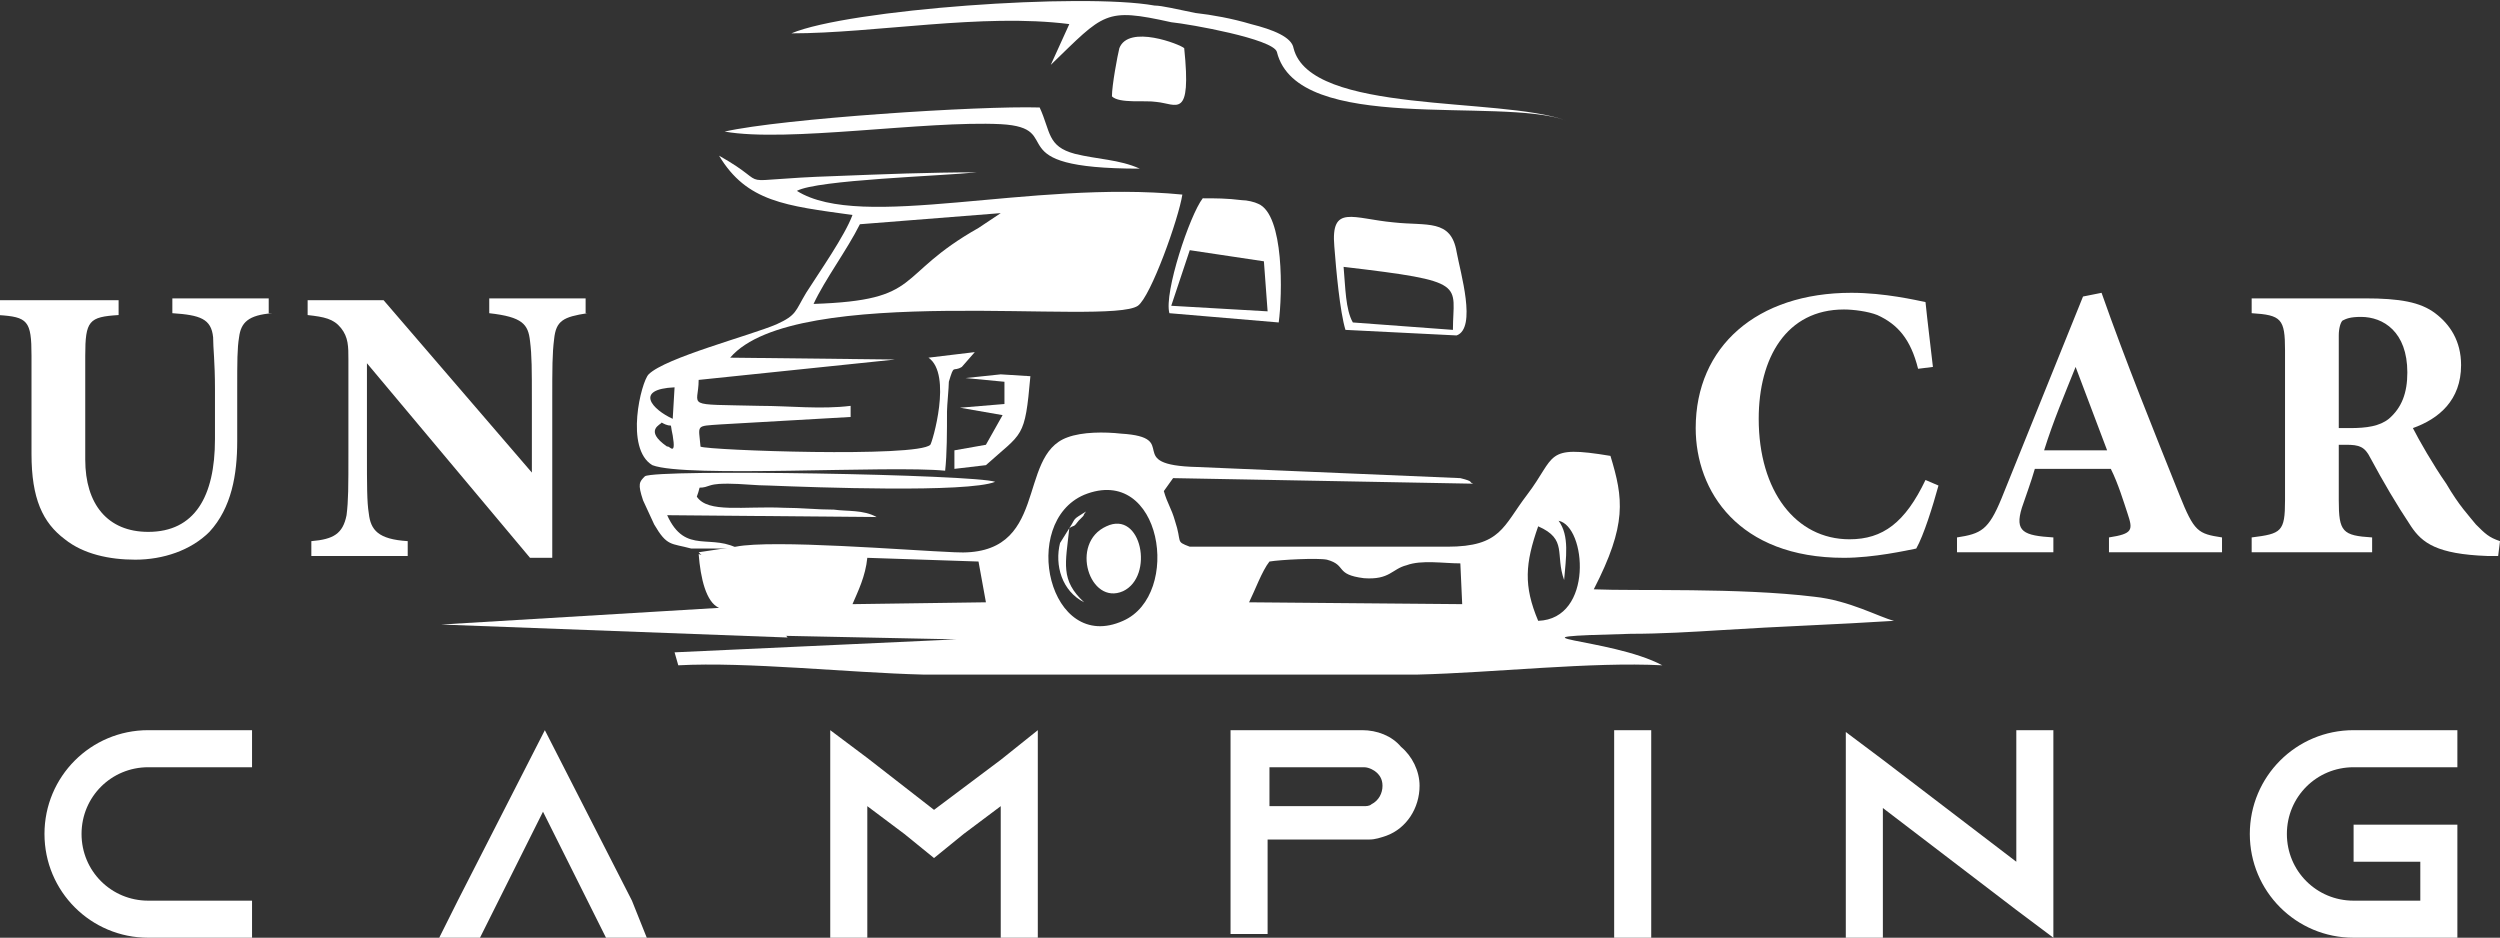 <?xml version="1.0" encoding="utf-8"?>
<!-- Generator: Adobe Illustrator 24.1.0, SVG Export Plug-In . SVG Version: 6.00 Build 0)  -->
<svg version="1.1" id="Layer_1" xmlns="http://www.w3.org/2000/svg" xmlns:xlink="http://www.w3.org/1999/xlink" x="0px" y="0px"
	 width="134.9px" height="50.6px" viewBox="0 0 134.9 50.6" style="enable-background:new 0 0 134.9 50.6;" xml:space="preserve">
<rect x="0" y="0" width="134.9" height="50.6" fill="#333333" stroke="none"/>
<style type="text/css">
	.st0{fill:#FFFFFF;}
	.st1{fill-rule:evenodd;clip-rule:evenodd;fill:#FFFFFF;}
</style>
<g>
	<path class="st0" d="M4.4,45c0,2,1.6,3.6,3.6,3.6h5.6v2H8c-3.1,0-5.6-2.5-5.6-5.6s2.5-5.6,5.6-5.6h5.6v2H8C6,41.4,4.4,43,4.4,45z"
		/>
	<path class="st0" d="M34.9,50.6h-2.2l-1-2l-2.4-4.8l-2.4,4.8l-1,2h-2.2l1-2l4.7-9.2l4.7,9.2L34.9,50.6z"/>
	<path class="st0" d="M56,39.4v11.2h-2v-7.1L52,45l-1.6,1.3L48.8,45l-2-1.5v7.1h-2V39.4l2,1.5l3.6,2.8L54,41L56,39.4z"/>
	<path class="st0" d="M76.6,42.4c0,1.2-0.7,2.3-1.8,2.7c-0.3,0.1-0.6,0.2-0.9,0.2h-0.1l0,0h-5.4v5.1h-2v-11l0,0l0,0h7.1
		c0.8,0,1.6,0.3,2.1,0.9C76.2,40.8,76.6,41.6,76.6,42.4z M74.6,42.4c0-0.4-0.2-0.6-0.3-0.7c-0.1-0.1-0.4-0.3-0.7-0.3h-5.1v2.1h5.1
		c0.1,0,0.3,0,0.4-0.1C74.4,43.2,74.6,42.8,74.6,42.4z"/>
	<path class="st0" d="M87.1,50.6V39.4h2v11.2C89.1,50.6,87.1,50.6,87.1,50.6z"/>
	<path class="st0" d="M110.8,39.4v11.2l-2-1.5l-7.2-5.5v7.1h-2V39.5l2,1.5l7.2,5.5v-7.1H110.8z"/>
	<path class="st0" d="M123.4,45c0,2,1.6,3.6,3.6,3.6h3.6v-2.1H127v-2h5.6v6.1H127c-3.1,0-5.6-2.5-5.6-5.6s2.5-5.6,5.6-5.6h5.6v2H127
		C125,41.4,123.4,43,123.4,45z"/>
</g>
<g>
	<g>
		<g>
			<path class="st0" d="M14.7,16.9c-1.3,0.1-1.7,0.5-1.8,1.3c-0.1,0.6-0.1,1.3-0.1,2.8v2.8c0,1.8-0.3,3.6-1.5,4.9
				c-1,1-2.5,1.5-4,1.5c-1.4,0-2.8-0.3-3.8-1.1c-1.2-0.9-1.8-2.2-1.8-4.6v-5.3c0-1.9-0.2-2.1-1.8-2.2v-0.8h6.5V17
				c-1.6,0.1-1.8,0.3-1.8,2.2v5.6c0,2.4,1.2,3.9,3.4,3.9c2.5,0,3.6-1.9,3.6-5V21c0-1.5-0.1-2.2-0.1-2.8c-0.1-1-0.7-1.2-2.2-1.3v-0.8
				h5.2v0.8H14.7z"/>
			<path class="st0" d="M31.7,16.9c-1.3,0.2-1.7,0.4-1.8,1.4c-0.1,0.8-0.1,1.5-0.1,3.4v8.4h-1.2l-8.8-10.5v4.8c0,1.8,0,2.7,0.1,3.3
				c0.1,0.9,0.5,1.4,2.1,1.5V30h-5.2v-0.8c1.2-0.1,1.7-0.4,1.9-1.4c0.1-0.8,0.1-1.5,0.1-3.4v-5c0-0.7,0-1.2-0.4-1.7
				s-0.9-0.6-1.8-0.7v-0.8h4.1l8,9.3v-3.8c0-1.8,0-2.5-0.1-3.3c-0.1-0.9-0.4-1.3-2.2-1.5v-0.8h5.2v0.8H31.7z"/>
		</g>
	</g>
	<g>
		<path class="st0" d="M104.6,26.2c-0.3,1.1-0.8,2.7-1.2,3.4c-0.5,0.1-2.3,0.5-3.9,0.5c-5.7,0-8-3.6-8-7c0-4.4,3.3-7.3,8.4-7.3
			c1.8,0,3.5,0.4,4,0.5c0.1,1,0.3,2.6,0.4,3.5l-0.8,0.1c-0.4-1.6-1.1-2.4-2.2-2.9c-0.5-0.2-1.3-0.3-1.8-0.3c-3.1,0-4.6,2.6-4.6,5.9
			c0,3.9,2,6.5,4.9,6.5c1.8,0,3-0.9,4.1-3.2L104.6,26.2z"/>
		<path class="st0" d="M113.8,29.8V29c1.3-0.2,1.3-0.4,1-1.3c-0.2-0.6-0.5-1.6-0.9-2.4h-4.1c-0.2,0.7-0.5,1.5-0.7,2.1
			c-0.4,1.3,0.1,1.5,1.7,1.6v0.8h-5.2V29c1.3-0.2,1.7-0.4,2.4-2.1l4.4-10.9l1-0.2c1.3,3.7,2.8,7.4,4.2,10.9c0.8,2,1,2.1,2.3,2.3v0.8
			H113.8z M112,19.8c-0.6,1.5-1.2,2.9-1.7,4.5h3.4L112,19.8z"/>
		<path class="st0" d="M134.8,30c-0.1,0-0.4,0-0.6,0c-2.7-0.1-3.5-0.7-4.1-1.6c-0.8-1.2-1.5-2.4-2.2-3.7c-0.3-0.6-0.6-0.7-1.3-0.7
			h-0.4v3c0,1.7,0.2,1.9,1.8,2v0.8h-6.5V29c1.6-0.2,1.8-0.3,1.8-2v-8.1c0-1.7-0.2-1.9-1.8-2v-0.8h6.1c1.9,0,3,0.2,3.8,0.8
			c0.8,0.6,1.4,1.5,1.4,2.8c0,1.9-1.2,2.9-2.6,3.4c0.3,0.6,1.1,2,1.8,3c0.7,1.2,1.2,1.7,1.6,2.2c0.5,0.5,0.7,0.7,1.3,0.9L134.8,30z
			 M126.8,23.1c0.9,0,1.6-0.1,2.1-0.5c0.7-0.6,1-1.4,1-2.5c0-2.2-1.3-3-2.5-3c-0.6,0-0.8,0.1-1,0.2c-0.1,0.1-0.2,0.4-0.2,0.8v5
			H126.8z"/>
	</g>
	<g>
		<path class="st1" d="M37.7,29.8c0.5,0.5,1.4,1.4,2,1.9c1.5,1.4,1.8,1.2,2.2,2.6l9.7,0.2l-15.2,0.7l0.2,0.7
			c3.7-0.2,9.2,0.4,13.2,0.5h26.7c4.1-0.1,9.4-0.7,13.2-0.5c-2.8-1.5-9.3-1.5-1.7-1.7c1.6,0,3.3-0.1,4.9-0.2
			c3.1-0.2,6.2-0.3,9.3-0.5c-0.8-0.2-2.4-1.1-4.3-1.3c-4.1-0.5-9.6-0.3-11.9-0.4c1.8-3.5,1.6-4.9,0.9-7.2c-3.6-0.6-2.9,0-4.5,2.1
			c-1.3,1.7-1.4,2.8-4.3,2.8c-4.6,0-9.3,0-13.9,0c-0.8-0.3-0.4-0.2-0.8-1.4c-0.2-0.7-0.4-0.9-0.6-1.6l0.5-0.7l16.2,0.3
			c-0.3-0.1,0.1-0.1-0.7-0.3l-14.2-0.6c-4.1-0.1-0.8-1.6-4.1-1.8c-0.9-0.1-2.1-0.1-2.9,0.2c-2.8,1-0.9,6.5-6.1,6.2
			c-2.5-0.1-9.8-0.7-11.8-0.3 M84.4,31.3c0.1-1.2,0.3-2.4-0.3-3.2c1.5,0.3,1.9,5.3-1.1,5.4c-0.8-1.9-0.7-3.1,0-5.1
			C84.6,29.1,83.9,29.9,84.4,31.3z M58.5,26.7c4.2-1.7,5.3,5.4,2.1,6.8C56.6,35.3,55,28.2,58.5,26.7z M46,32.6
			c0.3-0.7,0.7-1.5,0.8-2.5l6,0.2l0.4,2.2L46,32.6z M71.6,30.2c1.1,0.3,0.4,0.8,2,1c1.4,0.1,1.5-0.5,2.3-0.7c0.8-0.3,2-0.1,2.9-0.1
			l0.1,2.2l-11.5-0.1c0.3-0.6,0.7-1.7,1.1-2.2C69.1,30.2,71.1,30.1,71.6,30.2z"/>
		<path class="st1" d="M51,25.4c0.1-0.9,0.1-2.1,0.1-3.2c0-0.3,0.1-1.3,0.1-1.6c0.3-1,0.2-0.5,0.7-0.8l0.7-0.8l-2.5,0.3
			c1.3,0.9,0.2,4.6,0.1,4.7c-0.7,0.7-12,0.3-12.4,0.1c-0.1-1.2-0.3-1.1,1.1-1.2l7-0.4v-0.6c-1.6,0.2-3.3,0-4.9,0
			c-4.2-0.1-3.3,0.1-3.3-1.4l10.6-1.1l-8.9-0.1c3.5-4.1,20.4-1.7,22-2.8c0.7-0.5,2.2-4.7,2.4-6c-8.2-0.8-17.3,2-20.8-0.2
			c1.1-0.6,7.8-0.8,9.7-1c-2.6,0-5,0.1-7.6,0.2C39,9.7,42,10.2,38.8,8.4c1.5,2.5,3.6,2.7,7.2,3.2c-0.4,1.1-1.8,3.1-2.5,4.2
			c-0.6,1-0.5,1.2-1.6,1.7c-1.4,0.6-6,1.8-6.9,2.7c-0.4,0.4-1.3,4,0.2,4.9C37,25.8,48,25.1,51,25.4 M54,11.5l-1.2,0.8
			c-4.6,2.6-2.9,3.9-8.9,4.1c0.6-1.3,1.8-2.9,2.5-4.3L54,11.5z M36.3,22.6c-1.1-0.5-2.1-1.6,0.1-1.7L36.3,22.6z M36.3,23.5
			c0.2,1.2-0.2,0.5-0.3,0.6c-1.3-0.9-0.3-1.2-0.3-1.3C36.4,23.2,36.1,22.6,36.3,23.5z"/>
		<path class="st1" d="M60,5.2c0.4,0.4,1.8,0.2,2.4,0.3c1.1,0.1,1.9,1,1.5-2.9c-0.2-0.2-3-1.3-3.5,0C60.3,3,60,4.6,60,5.2"/>
		<path class="st1" d="M72.6,17.8l6,0.3c1.1-0.4,0.2-3.4,0-4.5c-0.3-1.8-1.6-1.4-3.4-1.6c-2.2-0.2-3.4-1-3.2,1.3
			C72.1,14.6,72.3,16.8,72.6,17.8 M73,17.4c-0.4-0.7-0.4-1.9-0.5-3c6.8,0.8,5.9,0.9,5.9,3.4L73,17.4z"/>
		<path class="st1" d="M64.5,0.7c-1-0.2-1.8-0.4-2.2-0.4c-3.9-0.7-16.5,0.2-19.6,1.5c4.5,0,10.3-1.1,15-0.5l-1,2.2
			c2.9-2.8,2.9-3.1,6.5-2.3c1,0.1,5.5,0.9,5.7,1.6c1.1,4.5,12,2.4,15.6,3.7c-3.6-1.3-13.8-0.3-14.7-3.9c-0.1-0.6-1.1-1-2.3-1.3
			C66.5,1,65.4,0.8,64.5,0.7"/>
		<path class="st1" d="M40,29.7c-1.6-1-3,0.3-4-1.9l11.3,0.1c-0.7-0.4-1.6-0.3-2.3-0.4c-0.9,0-1.8-0.1-2.7-0.1
			c-2.2-0.1-4.1,0.3-4.7-0.6c0.3-0.8-0.1-0.3,0.7-0.6c0.3-0.1,0.7-0.1,1-0.1c0.7,0,1.5,0.1,2.2,0.1c2.5,0.1,10.7,0.4,12.2-0.2
			c-1.1-0.4-18.3-0.7-18.9-0.3c-0.3,0.3-0.4,0.4-0.1,1.3c0.1,0.2,0.5,1.1,0.6,1.3c0.7,1.2,0.9,1,2,1.3H40V29.7z"/>
		<path class="st1" d="M42.5,34.4L41.3,33c-1.1-1.1-2.2-2.8-3.6-3.1c0.1,1.3,0.4,2.6,1.1,2.9l-15,0.9L42.5,34.4z"/>
		<path class="st1" d="M63.1,16.9l5.9,0.5c0.2-1.5,0.3-5.8-1.1-6.4c-0.2-0.1-0.6-0.2-0.9-0.2c-0.8-0.1-1.4-0.1-2.1-0.1
			C64.2,11.6,62.8,15.8,63.1,16.9 M64.2,13.5l4,0.6l0.2,2.7l-5.2-0.3L64.2,13.5z"/>
		<path class="st1" d="M39.1,7.1C42.5,7.7,49.9,6.5,54,6.7c3.7,0.2-0.4,2.4,7.5,2.4c-1.1-0.5-2.3-0.5-3.5-0.8
			c-1.5-0.4-1.3-1.2-1.9-2.5C52.8,5.7,42.2,6.4,39.1,7.1"/>
		<path class="st1" d="M59.7,28.4c-2,0.9-0.9,4.3,0.9,3.5C62.3,31.1,61.6,27.5,59.7,28.4"/>
		<path class="st1" d="M51.5,25.3l1.7-0.2c2-1.8,2.1-1.4,2.4-4.8L54,20.2l-1.9,0.2l2.1,0.2v1.2L51.8,22l2.3,0.4L53.2,24l-1.7,0.3
			L51.5,25.3z"/>
		<path class="st1" d="M57.7,28.5l-0.5,0.8c-0.3,1.2,0.1,2.6,1.3,3.2C57.2,31.3,57.5,30.4,57.7,28.5"/>
		<path class="st1" d="M57.7,28.5c0.3-0.2,0.2,0,0.5-0.4c0.5-0.5,0.1-0.1,0.4-0.5C57.8,28.1,58.1,27.9,57.7,28.5"/>
	</g>
</g>
</svg>
